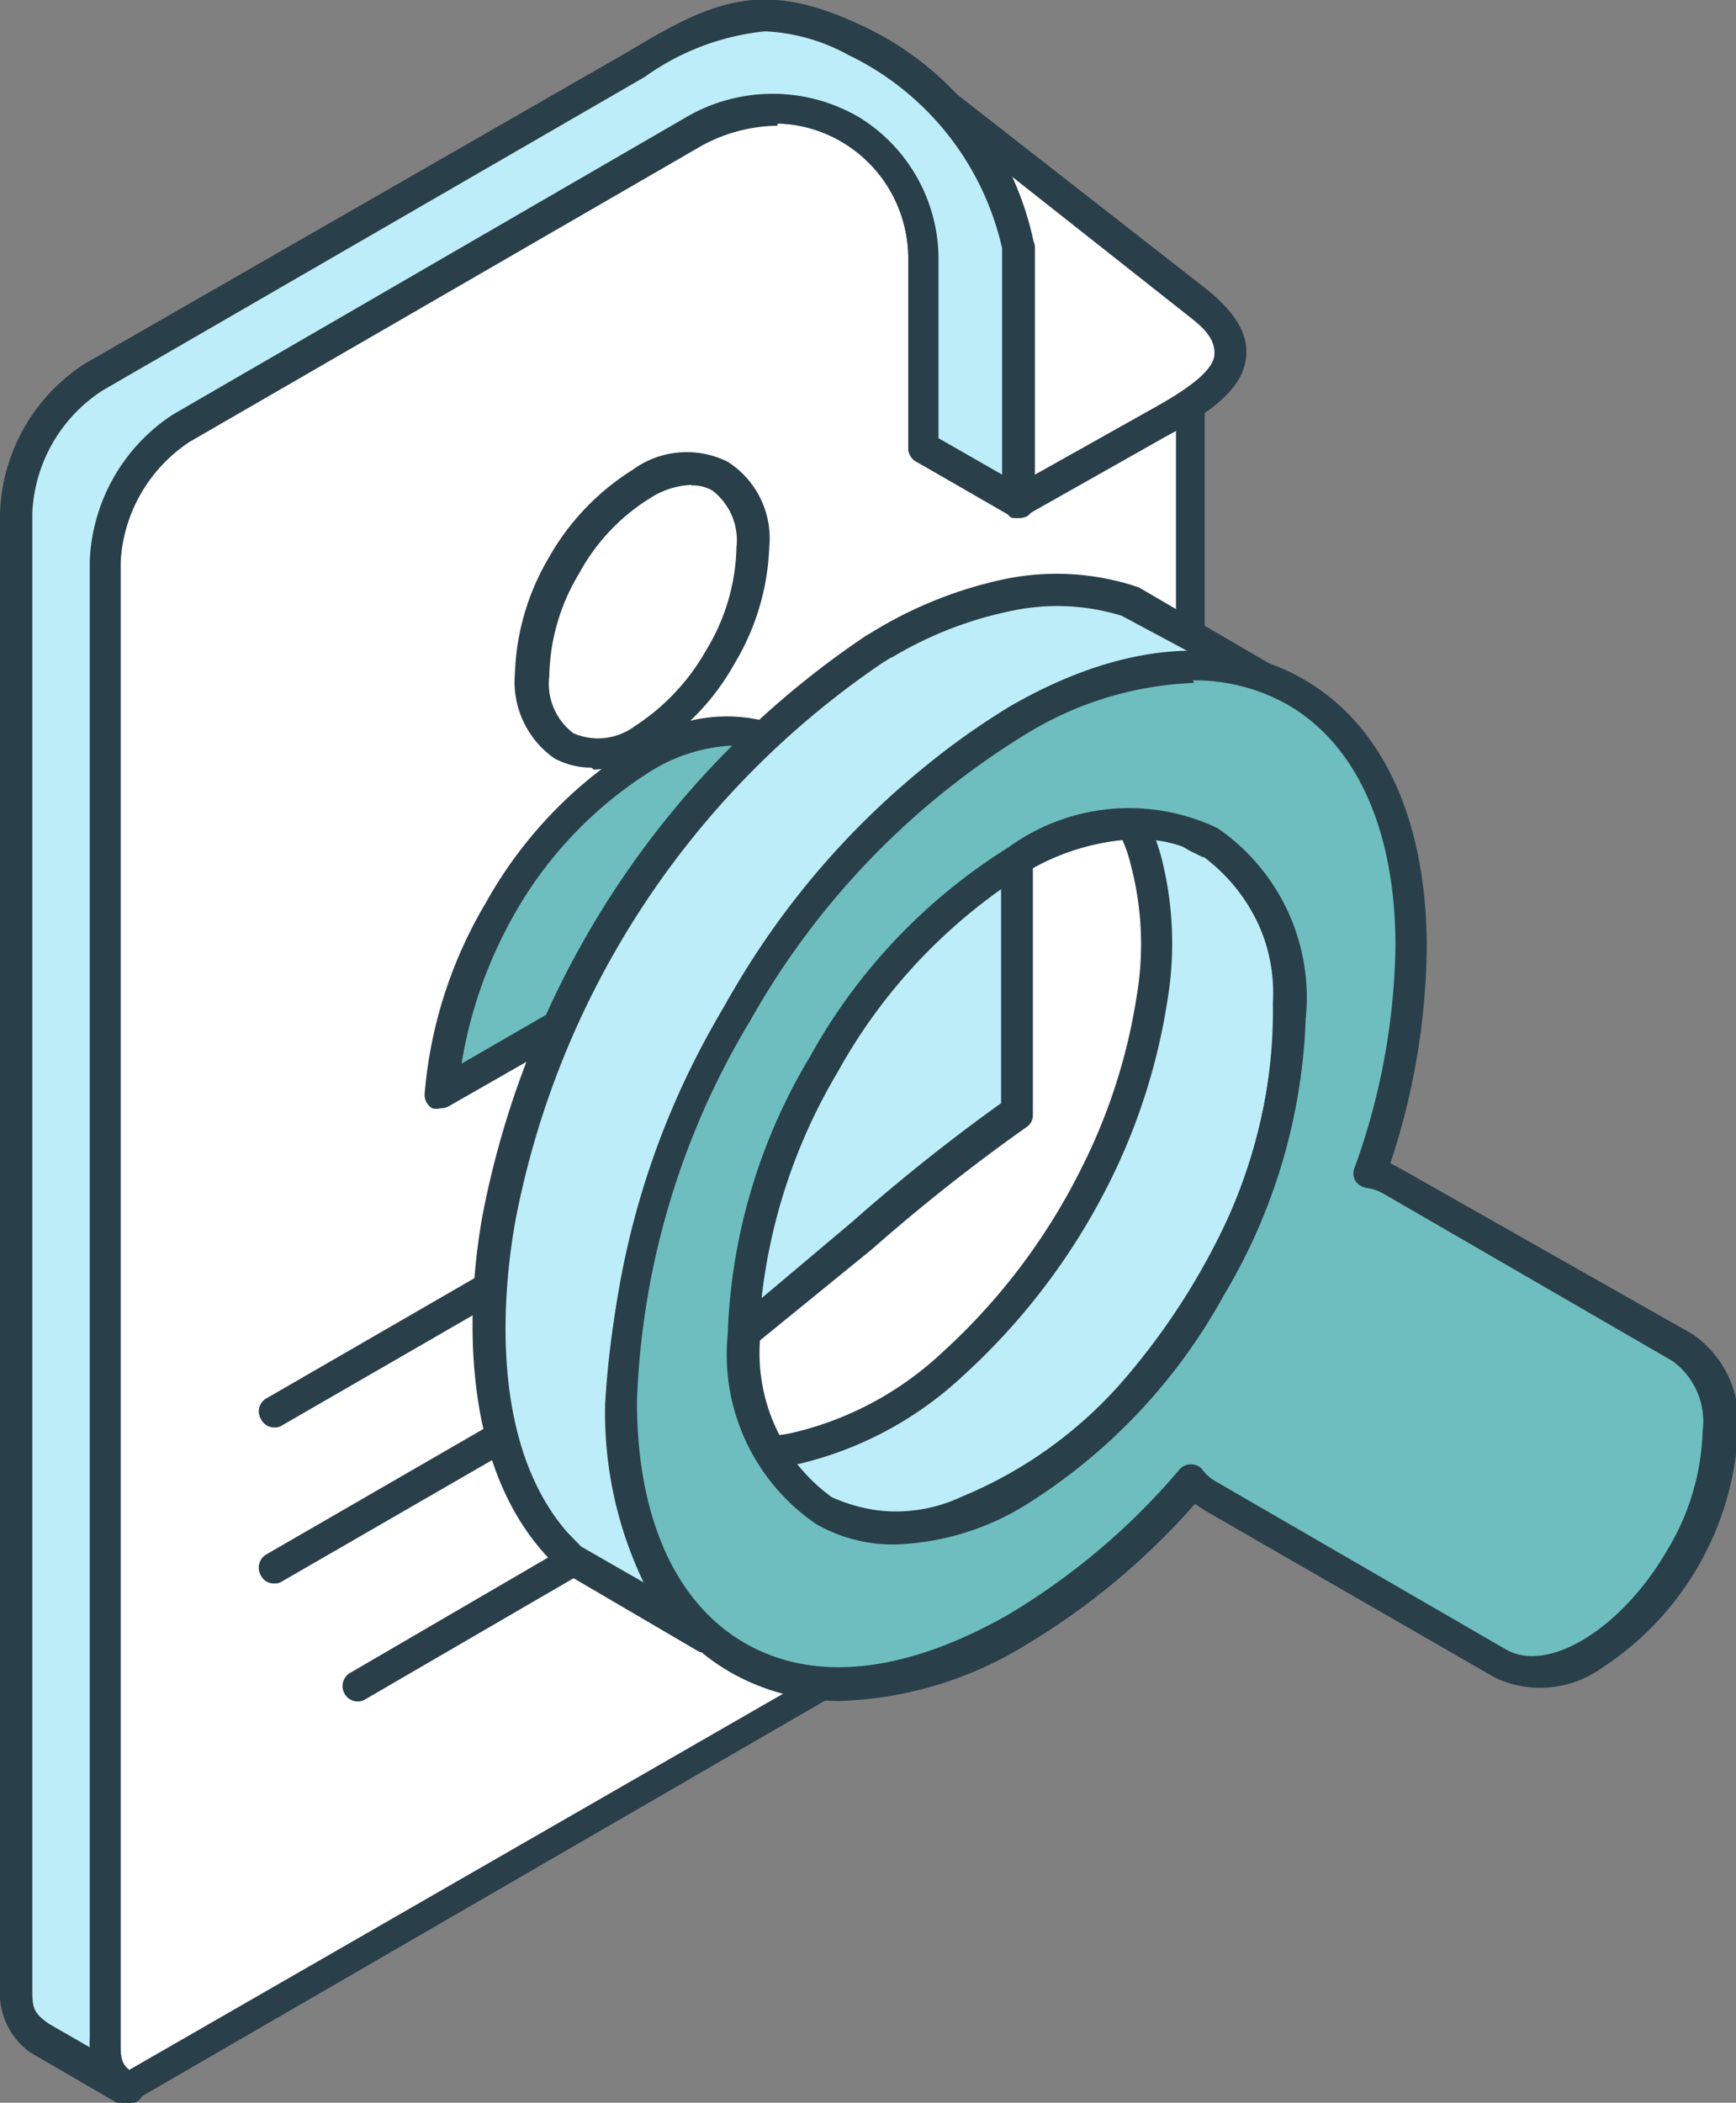 <svg xmlns="http://www.w3.org/2000/svg" viewBox="0 0 33.85 40.98"><rect x="0" y="0" width="33.85" height="40.98" fill="#808080" stroke="none"/><defs><style>.cls-1{fill:#fff;}.cls-1,.cls-2,.cls-3,.cls-4{fill-rule:evenodd;}.cls-2{fill:#293f49;}.cls-3{fill:#bdedf8;}.cls-4{fill:#6ebebf;}</style></defs><title>img_function07</title><g id="レイヤー_2" data-name="レイヤー 2"><g id="_Layer_" data-name="&lt;Layer&gt;"><path class="cls-1" d="M2.46,40.67h0L21.78,29.54A3.28,3.28,0,0,0,23.24,27V6L18.87,2.58a5.38,5.38,0,0,1,1,2.26V9.78L18,8.72V5a3,3,0,0,0-4.47-2.49l-10,5.79A3.32,3.32,0,0,0,2,10.94V39.7A1.12,1.12,0,0,0,2.46,40.67Z"/><path class="cls-2" d="M15.16,2.45a3.17,3.17,0,0,0-1.46.38l-10,5.78A3,3,0,0,0,2.35,11l0,28.75c0,.32,0,.45.17.59l19.13-11A3,3,0,0,0,22.93,27V6.1L19.88,3.74a5.65,5.65,0,0,1,.29,1v5a.32.32,0,0,1-.14.27.36.36,0,0,1-.32,0L17.87,9a.31.31,0,0,1-.16-.26V5a2.66,2.66,0,0,0-1.24-2.21,2.45,2.45,0,0,0-1.31-.38ZM2.47,41a.3.3,0,0,1-.18-.06h0a1.41,1.41,0,0,1-.55-1.18V10.94A3.58,3.58,0,0,1,3.37,8.08l10-5.79a3.34,3.34,0,0,1,3.39,0,3.25,3.25,0,0,1,1.54,2.74V8.54l1.24.71V4.84a5.3,5.3,0,0,0-.95-2.07.32.32,0,0,1,0-.41.29.29,0,0,1,.4,0l4.38,3.37a.29.29,0,0,1,.12.24V27a3.53,3.53,0,0,1-1.61,2.79L2.62,40.94A.28.28,0,0,1,2.47,41Z"/><path class="cls-1" d="M19.87,9.78l2.69-1.55c1.33-.73,2.06-1.37.73-2.41L17.6,1.39l2.27,3.45Z"/><path class="cls-2" d="M18.88,2.77l1.25,1.9a.26.26,0,0,1,.05.17V9.25L22.41,8c.58-.32,1.25-.73,1.27-1.09s-.3-.59-.58-.81L18.88,2.77Zm1,7.32a.47.47,0,0,1-.16,0,.32.32,0,0,1-.14-.27V4.93L17.34,1.55a.31.31,0,0,1,.05-.39.32.32,0,0,1,.4,0l5.69,4.44c.59.46.86.9.82,1.34-.05.62-.66,1.08-1.59,1.58L20,10.05A.53.53,0,0,1,19.87,10.09Z"/><path class="cls-3" d="M2.47,40.67l-1.72-1a1.11,1.11,0,0,1-.45-1L.32,10a3.3,3.3,0,0,1,1.5-2.6L12.41,1.23C14,.35,14.85-.09,16.7.79a5.82,5.82,0,0,1,3.17,4.05V9.78L18,8.72V5a3,3,0,0,0-4.47-2.49l-10,5.79A3.32,3.32,0,0,0,2,10.94V39.7A1.1,1.1,0,0,0,2.47,40.67Z"/><path class="cls-2" d="M14.92.61a4.87,4.87,0,0,0-2.35.89L2,7.61A3,3,0,0,0,.63,10V38.71c0,.41,0,.5.32.73l.8.46a1,1,0,0,1,0-.17V10.94A3.58,3.58,0,0,1,3.37,8.08l10-5.79a3.34,3.34,0,0,1,3.39,0,3.25,3.25,0,0,1,1.54,2.74V8.54l1.24.71V4.84a5.53,5.53,0,0,0-3-3.77A3.73,3.73,0,0,0,14.92.61ZM2.47,41a.32.32,0,0,1-.16,0L.59,40A1.42,1.42,0,0,1,0,38.74V10A3.61,3.61,0,0,1,1.65,7.09L12.26,1C13.92,0,14.88-.42,16.83.51a6,6,0,0,1,3.34,4.28v5a.32.32,0,0,1-.14.27.36.36,0,0,1-.32,0L17.87,9a.31.31,0,0,1-.16-.26V5a2.63,2.63,0,0,0-4-2.21l-10,5.78A2.91,2.91,0,0,0,2.35,11l0,28.75c0,.41,0,.5.33.73a.32.32,0,0,1,.06.42A.31.31,0,0,1,2.47,41Z"/><path class="cls-2" d="M5.36,30.86a.28.28,0,0,1-.27-.15.3.3,0,0,1,.11-.42l14.56-8.41a.31.31,0,0,1,.31.53L5.5,30.82A.23.23,0,0,1,5.36,30.86Z"/><path class="cls-2" d="M7,33.16a.3.3,0,0,1-.15-.57L18.16,26a.3.3,0,0,1,.42.11.31.31,0,0,1-.12.42L7.12,33.12A.29.29,0,0,1,7,33.16Z"/><path class="cls-2" d="M5.36,27.82a.29.29,0,0,1-.27-.16.29.29,0,0,1,.11-.41l14.56-8.41a.31.31,0,0,1,.31.53L5.5,27.78A.23.23,0,0,1,5.36,27.82Z"/><path class="cls-1" d="M12.53,14.36h0A4.21,4.21,0,0,0,14,12.77h0a4.31,4.31,0,0,0,.62-2.11A1.49,1.49,0,0,0,14,9.28a1.51,1.51,0,0,0-1.51.15A4.32,4.32,0,0,0,11,11a4.38,4.38,0,0,0-.62,2.1A1.5,1.5,0,0,0,11,14.51,1.49,1.49,0,0,0,12.53,14.36Z"/><path class="cls-2" d="M13.48,9.45a1.6,1.6,0,0,0-.79.25,3.93,3.93,0,0,0-1.4,1.48,4,4,0,0,0-.58,2,1.21,1.21,0,0,0,.47,1.11,1.2,1.2,0,0,0,1.2-.14h0a4.23,4.23,0,0,0,1.39-1.48,4,4,0,0,0,.59-2,1.22,1.22,0,0,0-.47-1.11.78.78,0,0,0-.41-.1Zm-1,4.91h0Zm-.95.6a1.51,1.51,0,0,1-.72-.18,1.82,1.82,0,0,1-.77-1.65,4.74,4.74,0,0,1,.66-2.26,4.8,4.8,0,0,1,1.63-1.71A1.79,1.79,0,0,1,14.19,9,1.77,1.77,0,0,1,15,10.66a4.73,4.73,0,0,1-.67,2.26,4.7,4.7,0,0,1-1.62,1.71h0A2.21,2.21,0,0,1,11.58,15Z"/><path class="cls-4" d="M15.33,14.49a2.75,2.75,0,0,0-2.8.28h0a8.11,8.11,0,0,0-2.79,2.95A8.27,8.27,0,0,0,8.59,21.3l7.89-4.56A2.65,2.65,0,0,0,15.33,14.49Z"/><path class="cls-2" d="M14.3,14.53a3.29,3.29,0,0,0-1.61.5A7.86,7.86,0,0,0,10,17.87a8.7,8.7,0,0,0-1,2.86l7.2-4.16a2.26,2.26,0,0,0-1-1.81h0a1.69,1.69,0,0,0-.87-.23ZM8.59,21.6a.32.32,0,0,1-.16,0,.3.3,0,0,1-.15-.28,8.66,8.66,0,0,1,1.19-3.72,8.43,8.43,0,0,1,2.91-3.06,3.07,3.07,0,0,1,3.11-.28h0a3,3,0,0,1,1.29,2.5.32.32,0,0,1-.14.29L8.75,21.56A.34.34,0,0,1,8.59,21.6Z"/><path class="cls-1" d="M19.83,16.77A11.76,11.76,0,0,0,14.51,26c0,3.39,2.38,4.77,5.32,3.07a11.79,11.79,0,0,0,5.32-9.22C25.15,16.45,22.76,15.07,19.83,16.77Z"/><path class="cls-2" d="M22.2,16.35A4.51,4.51,0,0,0,20,17a11.43,11.43,0,0,0-5.17,9,3.47,3.47,0,0,0,1.41,3.18,3.44,3.44,0,0,0,3.45-.38,11.43,11.43,0,0,0,5.17-8.95,3.45,3.45,0,0,0-1.41-3.18,2.39,2.39,0,0,0-1.23-.31ZM17.45,30.1a3,3,0,0,1-1.54-.4A4,4,0,0,1,14.19,26a12.14,12.14,0,0,1,5.48-9.49,4,4,0,0,1,4.07-.37,4,4,0,0,1,1.72,3.71A12.12,12.12,0,0,1,20,29.33,5.14,5.14,0,0,1,17.45,30.1Z"/><path class="cls-3" d="M17.23,12.54a7.82,7.82,0,0,1,2.47-.95A4.6,4.6,0,0,1,22,11.7l.15.05,2.59,1.5A3.85,3.85,0,0,0,23.32,13c-2.28,0-4.59,1.56-6.14,3.11-2.79,2.79-5,7.24-5,11.24a6.15,6.15,0,0,0,1.53,4.43l.12.1-2.6-1.5c-.06,0-.27-.26-.33-.32-1.45-1.64-1.48-4.29-1.12-6.33A17.39,17.39,0,0,1,17,12.66Z"/><path class="cls-2" d="M17.38,12.81l-.19.12a17,17,0,0,0-7.14,10.86c-.22,1.22-.56,4.25,1,6.06l.28.29,1.22.7a7.63,7.63,0,0,1-.75-3.49A17.55,17.55,0,0,1,17,15.89c1-1,3.42-3.14,6.16-3.2L21.87,12a4.27,4.27,0,0,0-2.12-.1,7.39,7.39,0,0,0-2.37.92ZM13.79,32.19a.25.25,0,0,1-.16,0L11,30.65a3.79,3.79,0,0,1-.4-.39c-1.77-2-1.43-5.27-1.19-6.58A17.63,17.63,0,0,1,16.87,12.4l.2-.12h0a8.14,8.14,0,0,1,2.55-1,5,5,0,0,1,2.44.12l.15.05L24.87,13a.31.31,0,0,1,.13.39.32.32,0,0,1-.39.17,3.92,3.92,0,0,0-1.29-.24c-2.57,0-5,2.1-5.92,3a16.89,16.89,0,0,0-4.95,11,5.92,5.92,0,0,0,1.43,4.21l.11.1a.31.31,0,0,1,0,.41A.31.31,0,0,1,13.79,32.19Z"/><path class="cls-3" d="M22.36,16.78A3.09,3.09,0,0,0,21,14.9l2.6,1.5a3.66,3.66,0,0,1,1.56,3.13,10.08,10.08,0,0,1-1.06,4.6A12.47,12.47,0,0,1,22.25,27a8.6,8.6,0,0,1-3.36,2.52,3.3,3.3,0,0,1-2.83-.08l-2.6-1.49a3,3,0,0,0,2.06.29,6.73,6.73,0,0,0,3-1.63A12.12,12.12,0,0,0,21.34,23a11.4,11.4,0,0,0,1.13-3.47A6.82,6.82,0,0,0,22.36,16.78Z"/><path class="cls-2" d="M15.19,28.58l1,.59a3,3,0,0,0,2.56,0A8.41,8.41,0,0,0,22,26.79,13.46,13.46,0,0,0,23.82,24a9.77,9.77,0,0,0,1-4.46,3.28,3.28,0,0,0-1.4-2.88l-1-.59a5,5,0,0,1,.22.62h0a6.76,6.76,0,0,1,.12,2.83,12,12,0,0,1-1.15,3.57,12.87,12.87,0,0,1-2.85,3.74,7.06,7.06,0,0,1-3.18,1.7l-.4,0Zm2.25,1.52a3.17,3.17,0,0,1-1.53-.39L13.32,28.2a.3.3,0,0,1-.12-.41.31.31,0,0,1,.41-.13,2.63,2.63,0,0,0,1.86.26,6.39,6.39,0,0,0,2.89-1.55,12.13,12.13,0,0,0,2.7-3.55,11.21,11.21,0,0,0,1.1-3.38,6.06,6.06,0,0,0-.11-2.58,2.73,2.73,0,0,0-1.22-1.7.31.31,0,0,1,.32-.53l2.59,1.5a3.88,3.88,0,0,1,1.71,3.38,10.34,10.34,0,0,1-1.08,4.75,13.83,13.83,0,0,1-1.88,2.93A9,9,0,0,1,19,29.8,4.61,4.61,0,0,1,17.44,30.1Z"/><polygon class="cls-1" points="23.59 16.4 20.99 14.9 20.91 14.85 20.81 14.8 20.71 14.76 23.31 16.26 23.41 16.3 23.5 16.35 23.59 16.4"/><path class="cls-2" d="M23.59,16.7a.37.37,0,0,1-.15,0l-.26-.13L20.56,15a.3.3,0,0,1-.12-.4.3.3,0,0,1,.4-.14l.31.15,2.59,1.5a.31.31,0,0,1,.12.42A.32.32,0,0,1,23.59,16.7Z"/><path class="cls-4" d="M23.59,16.4a3.72,3.72,0,0,0-3.76.37,11,11,0,0,0-3.77,4A10.91,10.91,0,0,0,14.51,26a3.73,3.73,0,0,0,1.55,3.44,3.74,3.74,0,0,0,3.77-.37,10.91,10.91,0,0,0,3.76-4,10.93,10.93,0,0,0,1.56-5.25,3.73,3.73,0,0,0-1.56-3.44ZM19.83,14c2.12-1.22,4-1.34,5.43-.54s2.25,2.53,2.25,5a13.66,13.66,0,0,1-.8,4.4,1.63,1.63,0,0,1,.44.15L32.8,26.3c1,.57,1,2.41,0,4.1h0c-1,1.7-2.57,2.62-3.54,2.06L23.6,29.19a1.15,1.15,0,0,1-.35-.31,13.84,13.84,0,0,1-3.42,2.91c-2.12,1.22-4,1.34-5.44.53s-2.25-2.52-2.25-5a15.71,15.71,0,0,1,2.25-7.57A15.86,15.86,0,0,1,19.83,14Z"/><path class="cls-2" d="M22.2,16.35A4.51,4.51,0,0,0,20,17a10.41,10.41,0,0,0-3.65,3.86A10.47,10.47,0,0,0,14.81,26a3.47,3.47,0,0,0,1.41,3.18,3.44,3.44,0,0,0,3.45-.38,10.34,10.34,0,0,0,3.65-3.86,10.47,10.47,0,0,0,1.52-5.09,3.46,3.46,0,0,0-1.41-3.18,2.39,2.39,0,0,0-1.23-.31ZM17.44,30.1a3,3,0,0,1-1.53-.4A4,4,0,0,1,14.19,26a11.22,11.22,0,0,1,1.6-5.4,11.2,11.2,0,0,1,3.88-4.09,4,4,0,0,1,4.07-.37h0a4,4,0,0,1,1.72,3.71,11.25,11.25,0,0,1-1.6,5.4A11.12,11.12,0,0,1,20,29.33a5.15,5.15,0,0,1-2.54.77ZM19.83,14h0Zm3.43-.74a3.68,3.68,0,0,1,1.84.47c1.36.78,2.11,2.46,2.11,4.71a13.22,13.22,0,0,1-.79,4.3.3.3,0,0,0,0,.26.32.32,0,0,0,.22.15.92.92,0,0,1,.33.11l5.65,3.27a1.46,1.46,0,0,1,.58,1.36,4.75,4.75,0,0,1-.69,2.32c-.88,1.52-2.31,2.41-3.14,1.94l-5.65-3.27a.83.83,0,0,1-.27-.23.27.27,0,0,0-.23-.11.28.28,0,0,0-.23.11,13.36,13.36,0,0,1-3.35,2.83c-2,1.13-3.77,1.32-5.12.54s-2.1-2.45-2.1-4.71a15.39,15.39,0,0,1,2.21-7.42A15.39,15.39,0,0,1,20,14.31h0a6.72,6.72,0,0,1,3.28-1ZM16.39,33.15a4.26,4.26,0,0,1-2.15-.56c-1.55-.89-2.4-2.75-2.4-5.24a16,16,0,0,1,2.28-7.73,15.9,15.9,0,0,1,5.55-5.84c2.15-1.25,4.19-1.44,5.75-.54s2.4,2.76,2.4,5.24a13.74,13.74,0,0,1-.71,4.19l.19.1L33,26a2.07,2.07,0,0,1,.89,1.9,5.86,5.86,0,0,1-2.66,4.61,2.06,2.06,0,0,1-2.09.18l-5.66-3.26-.18-.12A13.87,13.87,0,0,1,20,32.06,7.36,7.36,0,0,1,16.39,33.15Z"/><path class="cls-3" d="M19.83,21.66c-1.36.92-2.15,1.69-5.32,4.33a10.91,10.91,0,0,1,1.55-5.25,11,11,0,0,1,3.77-4Z"/><path class="cls-2" d="M19.83,21.66h0Zm-.31-4.33a10.73,10.73,0,0,0-3.19,3.57,11,11,0,0,0-1.48,4.4l1.77-1.49a36.58,36.58,0,0,1,2.9-2.31V17.33Zm-5,9a.25.25,0,0,1-.13,0,.3.3,0,0,1-.19-.28,11.22,11.22,0,0,1,1.6-5.4,11.2,11.2,0,0,1,3.88-4.09.34.34,0,0,1,.31,0,.31.31,0,0,1,.15.27v4.89a.28.28,0,0,1-.13.25,36,36,0,0,0-3,2.37L14.7,26.22A.29.29,0,0,1,14.51,26.3Z"/></g></g></svg>